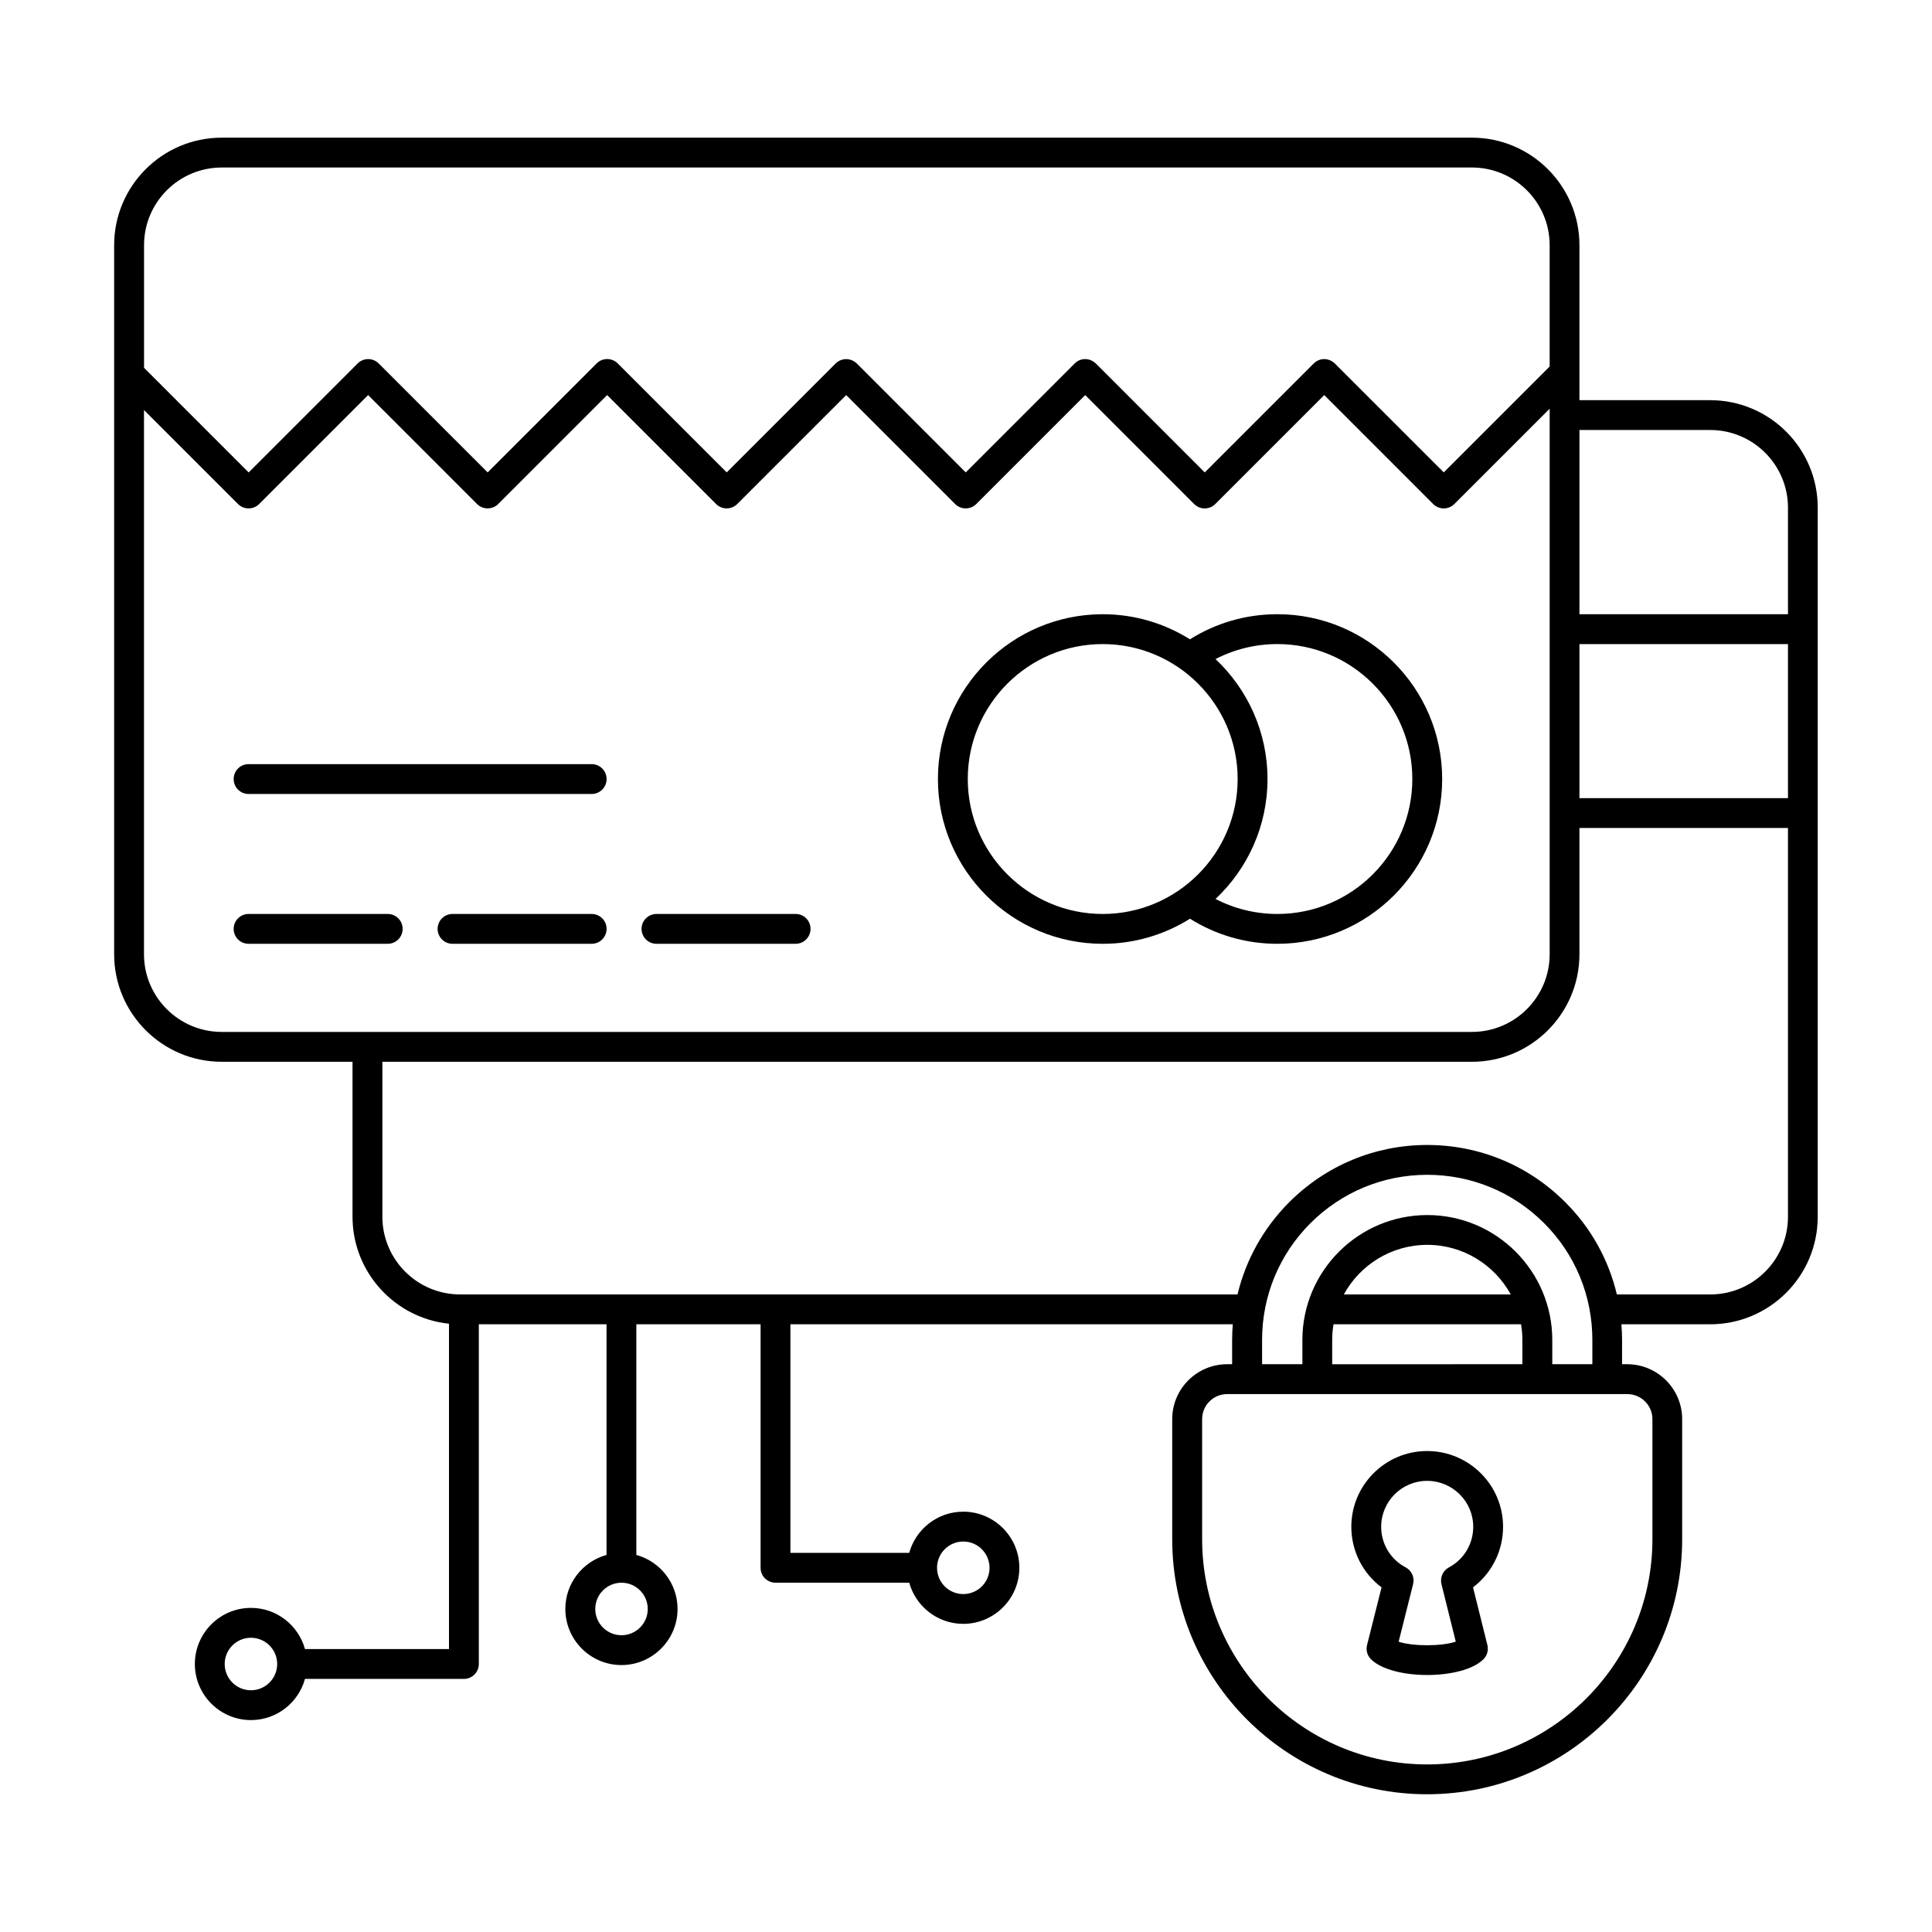 <?xml version="1.0" encoding="UTF-8"?>
<!-- Uploaded to: SVG Repo, www.svgrepo.com, Generator: SVG Repo Mixer Tools -->
<svg fill="#000000" width="800px" height="800px" version="1.1" viewBox="144 144 512 512" xmlns="http://www.w3.org/2000/svg">
 <g>
  <path d="m597.24 250.05h-34.672v-41.066c0-15.719-12.781-28.5-28.504-28.5h-331.31c-15.719 0-28.504 12.785-28.504 28.5v34.121 0.004 153.77c0 15.719 12.785 28.504 28.504 28.504h34.668v41.059c0 14.727 11.227 26.879 25.566 28.355v86.223h-38.164c-1.738-6.281-7.492-10.914-14.316-10.914-8.195 0-14.867 6.664-14.867 14.863 0 8.203 6.672 14.871 14.867 14.871 6.828 0 12.582-4.629 14.316-10.914h42.117c2.188 0 3.953-1.777 3.953-3.949v-90.035h33.84v61.129c-6.281 1.742-10.914 7.488-10.914 14.316 0 8.195 6.672 14.871 14.871 14.871 8.195 0 14.867-6.676 14.867-14.871 0-6.832-4.637-12.582-10.922-14.316v-61.129h32.926v64.539c0 2.188 1.773 3.949 3.953 3.949h35.438c1.738 6.281 7.492 10.906 14.316 10.906 8.191 0 14.867-6.664 14.867-14.855 0-8.207-6.672-14.871-14.867-14.871-6.828 0-12.582 4.629-14.316 10.918h-31.484v-60.578h117.23c-0.105 1.375-0.176 2.762-0.176 4.16v6.422h-1.328c-8.016 0-14.547 6.531-14.547 14.551v31.824c0 37.273 30.301 67.59 67.539 67.59 37.281 0 67.602-30.32 67.602-67.59v-31.824c0-8.02-6.531-14.551-14.566-14.551h-1.359v-6.422c0-1.402-0.07-2.785-0.176-4.16h23.531c15.719 0 28.496-12.781 28.496-28.5v-187.89c0.027-15.719-12.758-28.504-28.477-28.504zm-386.74 341.89c-3.836 0-6.957-3.125-6.957-6.961 0-3.836 3.125-6.957 6.957-6.957 3.836 0 6.957 3.125 6.957 6.957 0 3.836-3.117 6.961-6.957 6.961zm105.16-21.543c0 3.84-3.117 6.957-6.953 6.957-3.84 0-6.957-3.117-6.957-6.957 0-3.84 3.117-6.957 6.957-6.957 3.828-0.004 6.953 3.117 6.953 6.957zm83.621-17.875c3.84 0 6.957 3.129 6.957 6.969 0 3.836-3.117 6.957-6.957 6.957s-6.957-3.125-6.957-6.957c0-3.84 3.117-6.969 6.957-6.969zm163.29-237.83h55.262v40.824h-55.262zm34.672-56.734c11.352 0 20.59 9.234 20.59 20.59v28.234h-55.262v-48.824zm-394.48-69.566h331.31c11.355 0 20.602 9.234 20.602 20.59v32.148l-28.062 28.059-28.875-28.867c-0.121-0.125-0.266-0.227-0.402-0.328-0.918-0.707-2.062-0.969-3.148-0.762-0.742 0.141-1.461 0.508-2.039 1.09l-28.875 28.875-28.867-28.875h-0.004c-0.109-0.121-0.25-0.211-0.379-0.312-0.711-0.555-1.562-0.848-2.414-0.848-1.012 0-2.023 0.387-2.801 1.16l-28.875 28.875-28.875-28.875c-0.316-0.316-0.672-0.543-1.043-0.73-0.945-0.473-2.039-0.543-3.027-0.211-0.555 0.188-1.078 0.488-1.523 0.934v0.004l-28.875 28.875-28.879-28.879c-1.547-1.547-4.047-1.547-5.594 0l-28.879 28.879-28.867-28.867c-1.547-1.547-4.051-1.547-5.594 0l-28.879 28.875-27.719-27.719v-32.484c-0.016-11.371 9.223-20.605 20.586-20.605zm-20.602 208.49v-144.22l24.922 24.918c0.742 0.742 1.75 1.152 2.797 1.152s2.055-0.418 2.797-1.152l28.879-28.879 28.875 28.879c0.742 0.742 1.754 1.152 2.797 1.152 1.055 0 2.055-0.418 2.797-1.152l28.879-28.879 28.875 28.879c0.742 0.742 1.754 1.152 2.797 1.152 1.047 0 2.055-0.418 2.797-1.152l28.879-28.879 28.875 28.879c0.742 0.742 1.75 1.152 2.797 1.152 1.047 0 2.055-0.418 2.797-1.152l28.875-28.879 28.867 28.879c0.75 0.742 1.754 1.16 2.805 1.16 1.043 0 2.051-0.418 2.793-1.16l28.879-28.879 28.875 28.879c0.734 0.742 1.754 1.16 2.801 1.16 1.043 0 2.051-0.418 2.797-1.16l25.266-25.266v1.672c0 0.004-0.004 0.016-0.004 0.02 0 0.012 0.004 0.016 0.004 0.023v56.672c0 0.016-0.004 0.02-0.004 0.031s0.004 0.02 0.004 0.031v48.668c0 0.012-0.004 0.023-0.004 0.035 0 0.012 0.004 0.023 0.004 0.035v37.379c0 11.352-9.246 20.59-20.602 20.59h-331.32c-11.359 0-20.598-9.234-20.598-20.59zm383.83 102.23v6.422h-10.621v-6.422c0-18.262-14.863-33.109-33.109-33.109-18.262 0-33.117 14.848-33.117 33.109v6.422h-10.68v-6.422c0-11.684 4.551-22.676 12.809-30.945 8.305-8.277 19.289-12.828 30.961-12.828 11.707 0 22.711 4.551 30.98 12.828 8.23 8.223 12.777 19.207 12.777 30.945zm-68.949 0c0-1.422 0.125-2.812 0.352-4.16h49.695c0.238 1.355 0.352 2.742 0.352 4.16v6.422l-50.398 0.004zm3.09-12.07c4.281-7.82 12.586-13.141 22.117-13.141 9.527 0 17.836 5.324 22.117 13.141zm75.117 26.41c3.672 0 6.66 2.973 6.66 6.629v31.824c0 32.91-26.777 59.691-59.695 59.691-32.879 0-59.637-26.777-59.637-59.691v-31.824c0-3.664 2.977-6.629 6.629-6.629h5.195 0.176 95.262 0.172zm22-26.41h-24.766c-2.18-9.215-6.852-17.648-13.695-24.465-9.766-9.766-22.754-15.145-36.57-15.145-13.766 0-26.746 5.371-36.543 15.145-6.84 6.848-11.523 15.285-13.719 24.461h-206.03c-11.355 0-20.59-9.234-20.59-20.59v-41.059h288.73c15.723 0 28.504-12.785 28.504-28.504v-33.457h55.262v103.03c0.008 11.348-9.234 20.586-20.586 20.586z"/>
  <path d="m482.52 306.77c-8.277 0-16.227 2.297-23.172 6.656-6.711-4.207-14.629-6.648-23.113-6.648-24.082 0-43.676 19.594-43.676 43.676 0 24.078 19.594 43.664 43.676 43.664 8.488 0 16.41-2.445 23.121-6.648 6.941 4.352 14.887 6.648 23.164 6.648 24.082 0 43.672-19.59 43.672-43.664-0.004-24.09-19.59-43.684-43.672-43.684zm-82.051 43.68c0-19.719 16.047-35.762 35.766-35.762 19.715 0 35.754 16.043 35.754 35.762s-16.043 35.762-35.754 35.762c-19.715 0-35.766-16.043-35.766-35.762zm82.051 35.762c-5.773 0-11.348-1.371-16.391-3.981 8.473-7.969 13.773-19.266 13.773-31.781 0-12.52-5.316-23.824-13.777-31.789 5.047-2.606 10.617-3.977 16.395-3.977 19.719 0 35.762 16.047 35.762 35.77-0.004 19.715-16.039 35.758-35.762 35.758z"/>
  <path d="m246.75 386.21h-36.879c-2.18 0-3.949 1.773-3.949 3.953 0 2.18 1.77 3.953 3.949 3.953h36.879c2.188 0 3.953-1.773 3.953-3.953 0-2.184-1.766-3.953-3.953-3.953z"/>
  <path d="m300.8 346.5h-90.926c-2.18 0-3.949 1.773-3.949 3.961 0 2.18 1.77 3.953 3.949 3.953h90.926c2.18 0 3.953-1.773 3.953-3.953 0.004-2.188-1.77-3.961-3.953-3.961z"/>
  <path d="m300.8 386.21h-36.879c-2.18 0-3.953 1.773-3.953 3.953 0 2.18 1.773 3.953 3.953 3.953h36.879c2.18 0 3.953-1.773 3.953-3.953 0.004-2.184-1.77-3.953-3.953-3.953z"/>
  <path d="m354.85 386.21h-36.879c-2.18 0-3.953 1.773-3.953 3.953 0 2.18 1.773 3.953 3.953 3.953h36.879c2.18 0 3.949-1.773 3.949-3.953 0.004-2.184-1.77-3.953-3.949-3.953z"/>
  <path d="m542.33 548.62c0-11.074-9.023-20.082-20.133-20.082-11.074 0-20.082 9.008-20.082 20.082 0 6.398 3.004 12.293 8.012 16.047l-3.844 15.289c-0.344 1.352 0.055 2.781 1.039 3.758 2.785 2.781 8.852 4.18 14.914 4.18 6.051 0 12.113-1.395 14.898-4.18 0.984-0.977 1.375-2.41 1.043-3.75l-3.809-15.305c4.969-3.758 7.961-9.66 7.961-16.039zm-14.344 10.75c-1.602 0.852-2.414 2.68-1.98 4.449l3.789 15.234c-3.734 1.27-11.402 1.27-15.141 0.016l3.828-15.242c0.449-1.773-0.367-3.617-1.988-4.469-3.988-2.102-6.469-6.211-6.469-10.742 0-6.715 5.457-12.172 12.172-12.172 6.742 0 12.223 5.457 12.223 12.172 0.004 4.523-2.461 8.645-6.434 10.754z"/>
 </g>
</svg>